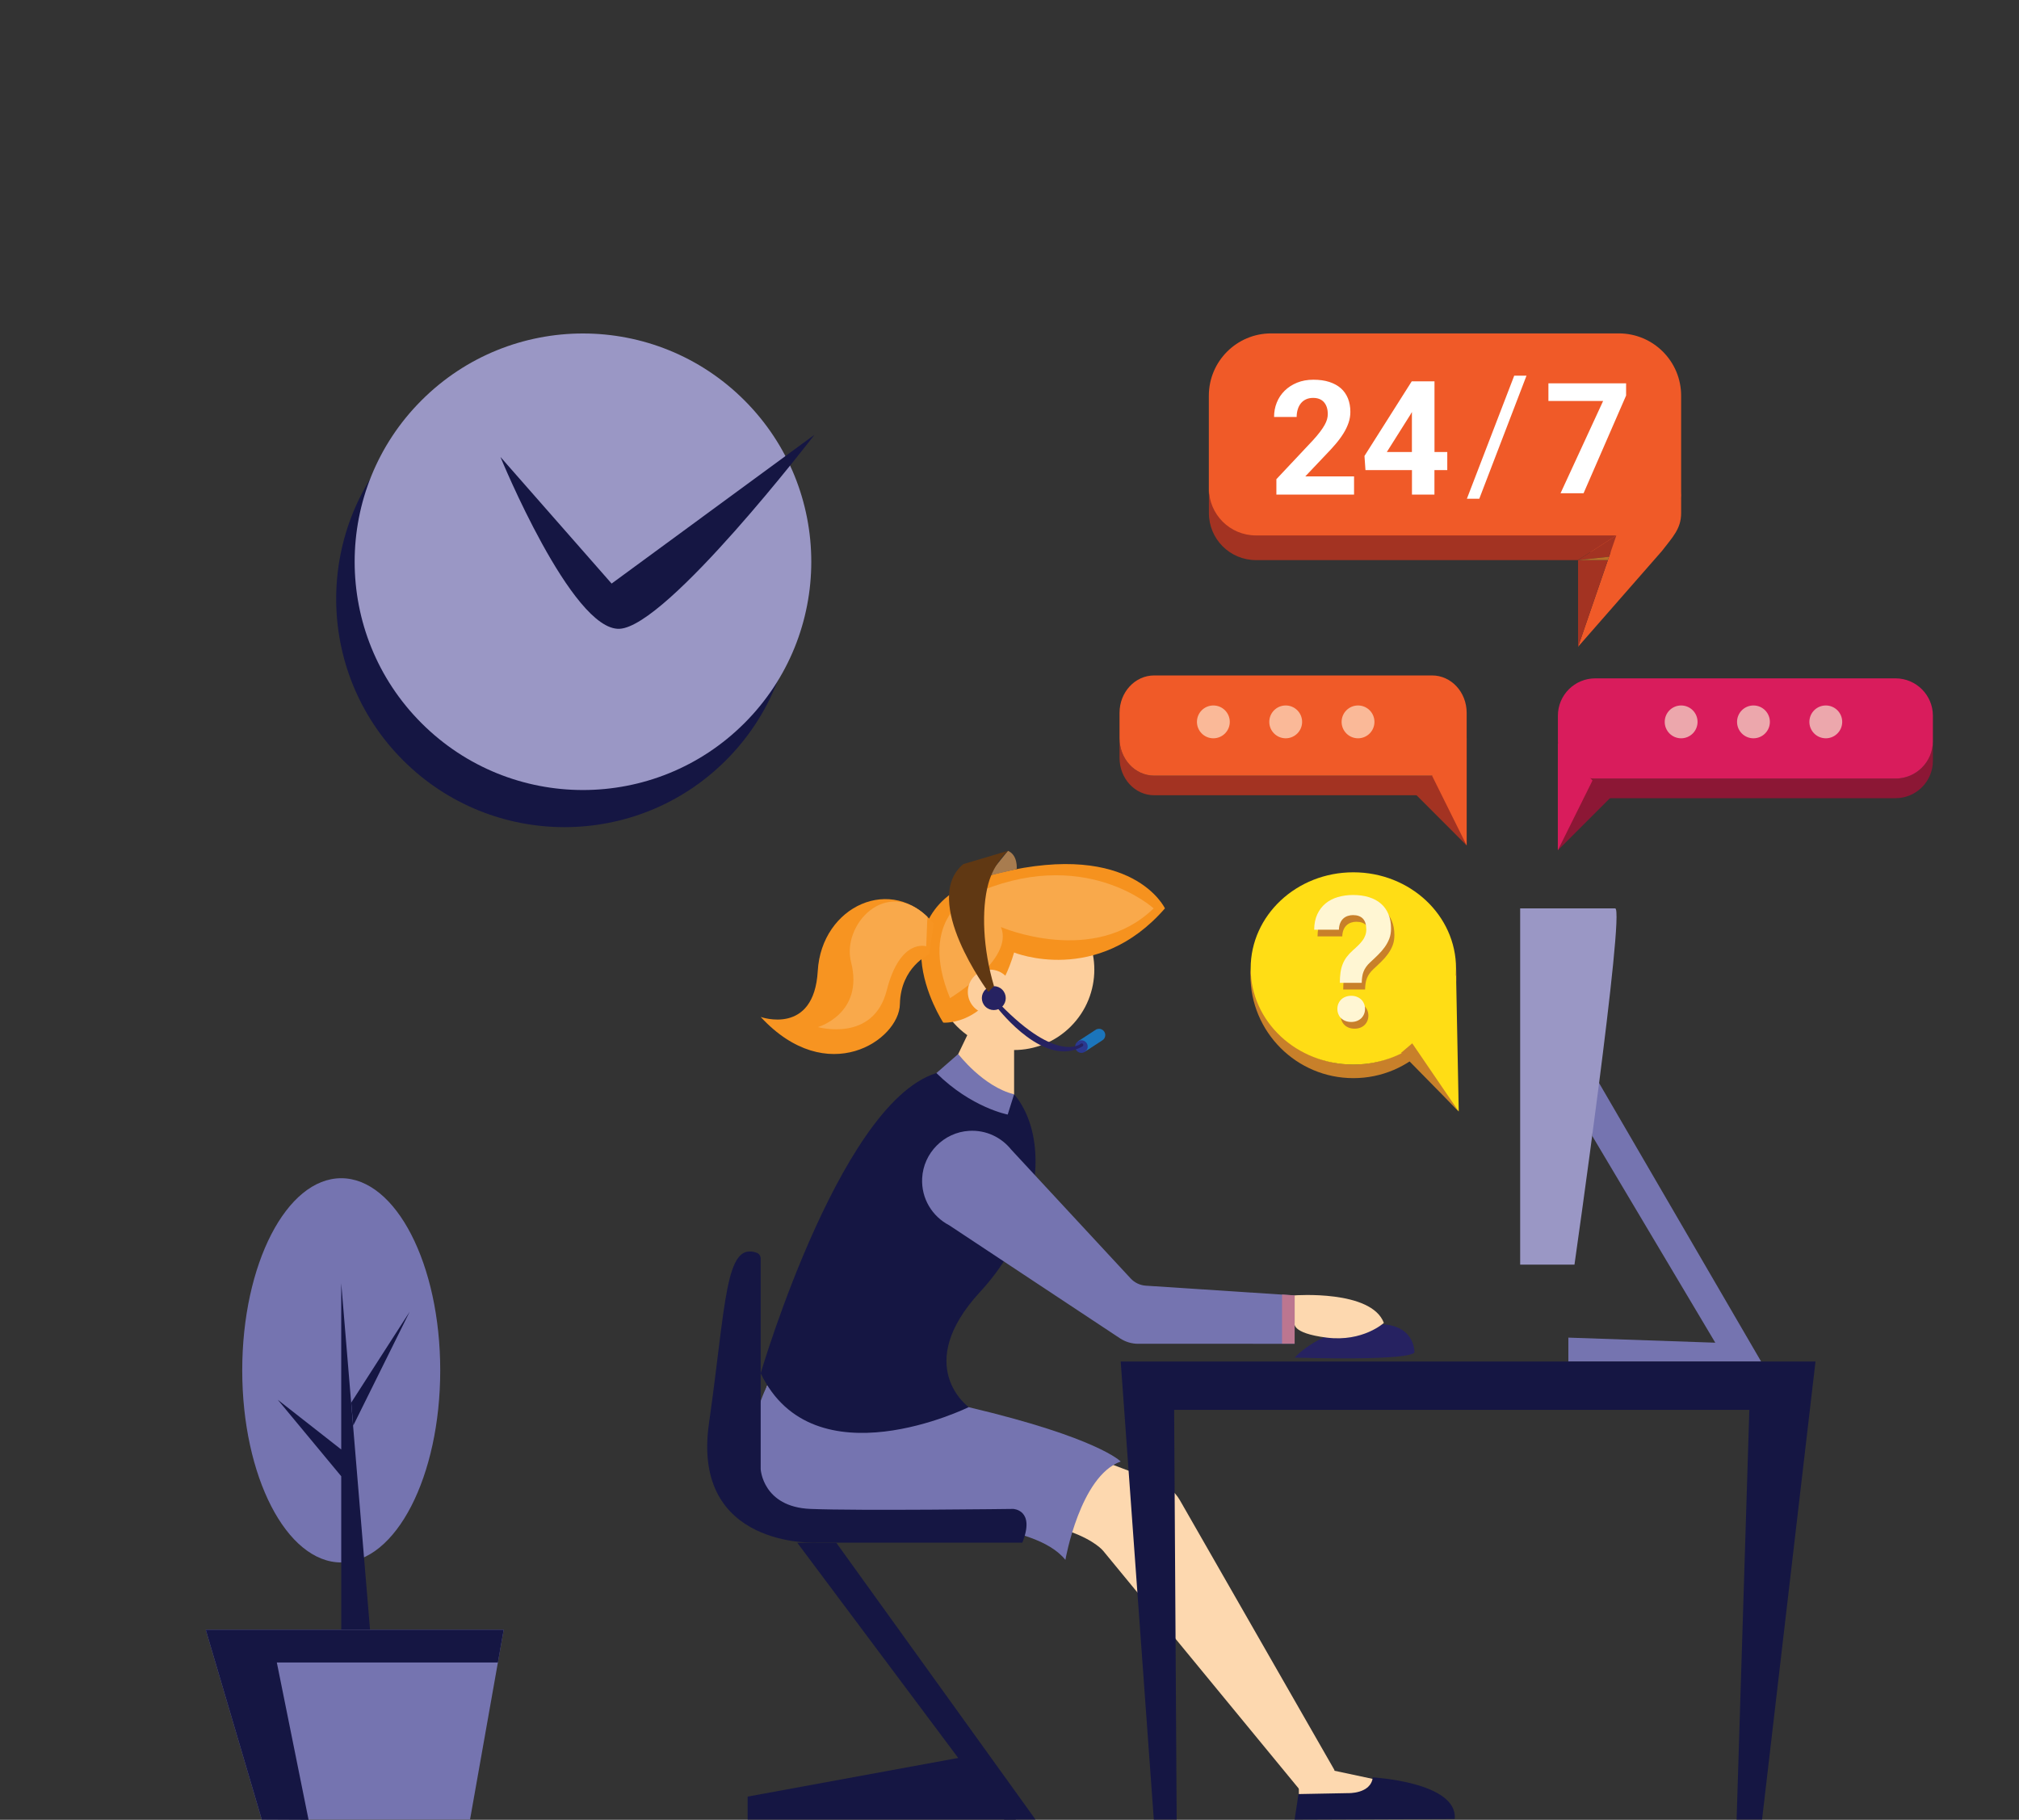<?xml version="1.0" encoding="utf-8"?>
<!-- Generator: Adobe Illustrator 24.2.1, SVG Export Plug-In . SVG Version: 6.00 Build 0)  -->
<svg version="1.1" id="Layer_1" xmlns="http://www.w3.org/2000/svg" xmlns:xlink="http://www.w3.org/1999/xlink" x="0px" y="0px"
	 viewBox="0 0 3664.9 3303.9" style="enable-background:new 0 0 3664.9 3303.9;" xml:space="preserve">
<rect x="0" y="0" width="3664.9" height="3303.9" fill="#333333" stroke="none"/>
<style type="text/css">
	.st0{fill:none;}
	.st1{fill:#FDD8AF;}
	.st2{fill:#7574B0;}
	.st3{fill:#9A97C5;}
	.st4{fill:#151643;}
	.st5{fill:#FDCF9D;}
	.st6{fill:#F6921E;}
	.st7{fill:#F9A94B;}
	.st8{fill:#262261;}
	.st9{fill:#1B75BB;}
	.st10{fill:#2B388F;}
	.st11{fill:#F79421;}
	.st12{fill:#A33322;}
	.st13{fill:#F05A28;}
	.st14{fill:#8C1735;}
	.st15{fill:#D91C5C;}
	.st16{fill:#FAB998;}
	.st17{fill:#ECA7AC;}
	.st18{fill:#C8802A;}
	.st19{fill:#FFDD15;}
	.st20{fill:#FFF6D3;}
	.st21{fill:#A87C4F;}
	.st22{fill:#BC7690;}
	.st23{fill:#FFFFFF;}
	.st24{fill:#B87029;}
	.st25{fill:#603813;}
</style>
<rect x="-268.3" y="-257.5" class="st0" width="6261.7" height="3704.2"/>
<path class="st1" d="M1706,2760.4c0,0-440.5,100.9-313.2-245.3l326.9,31l379.2,143c18.2,5.9,33.5,18.3,43,34.9l280.7,490.1
	l-59.6,39.8l-360.5-438.3C2002.6,2815.7,1944.2,2741.9,1706,2760.4z"/>
<path class="st2" d="M1933.9,2832c0,0,26.4-152,100.4-178.6c0,0-40.8-43.1-275.9-98.6s-365.5-39.7-365.5-39.7
	s-158.2,299.9,282.8,250.9C1675.7,2766,1876.4,2760.1,1933.9,2832z"/>
<polygon class="st2" points="3113.6,2437.7 2890.1,2062.1 2890.1,1944.7 3196.8,2471.9 2846.9,2471.9 2846.9,2428.5 "/>
<path class="st3" d="M2759.4,1649.2v646.8h98.6c0,0,92.4-646.8,73.9-646.8S2759.4,1649.2,2759.4,1649.2z"/>
<path class="st4" d="M1380.8,2493.2c0,0,152.7-521,334.5-548.5c181.7-27.5,226.9,224.1,63.9,400.6
	c-124.3,134.7-20.8,209.4-20.8,209.4S1476.8,2693.4,1380.8,2493.2z"/>
<polygon class="st4" points="2094.4,3303.5 2034.3,2471.9 3295.5,2471.9 3198.5,3303.5 3152.3,3303.5 3175.4,2559.7 2131.3,2559.7 
	2135.9,3303.5 "/>
<ellipse transform="matrix(0.707 -0.707 0.707 0.707 -705.606 1817.231)" class="st5" cx="1840.8" cy="1760.4" rx="146" ry="146"/>
<path class="st5" d="M1724.5,1944.7l31.4-65.5l84.9,16.4v91C1840.8,1986.7,1823,2014.3,1724.5,1944.7z"/>
<path class="st6" d="M1712.2,1856.6c0,0,88.9,8.2,128.6-127.3c0,0,150.6,61.6,273.8-80.1c0,0-57.5-123.2-299.8-64.7
	C1572.5,1643.1,1712.2,1856.6,1712.2,1856.6z"/>
<path class="st4" d="M1380.8,2284.9v382.4c0,0,3.6,68.6,90.2,72.2c86.6,3.6,368.1,0,368.1,0s40.7,1.4,16.6,61.3h-373.9
	c0,0-227.4,10.8-194.9-216.5c31.2-218.5,29.1-330.4,86.6-309.9C1377.9,2276,1380.8,2280.3,1380.8,2284.9z"/>
<path class="st7" d="M1816.9,1683.1c0,0,167.9,72.4,277.2-33.9c0,0-127.7-117-329.6-24.6c0,0-100.1,41.6-40,187.5
	C1724.5,1812.1,1841.5,1741.6,1816.9,1683.1z"/>
<circle class="st5" cx="1797.2" cy="1800.8" r="40.4"/>
<ellipse transform="matrix(0.707 -0.707 0.707 0.707 -752.849 1806.592)" class="st8" cx="1804.3" cy="1812.1" rx="21.7" ry="21.7"/>
<path class="st9" d="M2006.3,1879.2c0-6.3-5.1-11.4-11.4-11.4c-1.8,0-3.5,0.5-5,1.2l0,0l-0.3,0.2c-0.6,0.3-1.1,0.6-1.6,1l-31.2,20.3
	l13,18.6l30.8-20.1l0,0C2004,1887.1,2006.3,1883.5,2006.3,1879.2z"/>
<circle class="st10" cx="1963" cy="1900.1" r="11.4"/>
<path class="st8" d="M1966.4,1897.1c0-1.6-1.3-2.8-2.8-2.8c-0.6,0-1.2,0.2-1.6,0.6l0,0c0,0-42,36.4-146.7-71.5
	c1.3-1.9,2.1-4.2,2.1-6.7c0-6.4-5.2-11.7-11.7-11.7c-6.4,0-11.7,5.2-11.7,11.7c0,6.5,5.2,11.7,11.7,11.7c1.1,0,2.2-0.2,3.2-0.5
	c7,9.1,88.3,111.9,156.2,71.7l0,0C1965.9,1898.9,1966.4,1898.1,1966.4,1897.1z"/>
<path class="st11" d="M1380.8,1846.3c0,0,96.8,34.7,103.6-83.5c6.8-118.1,135.5-177.1,210.4-86l-8.2,55.9c0,0-51.7,22.8-53.1,90.3
	C1632.3,1888.4,1501.7,1977,1380.8,1846.3z"/>
<path class="st7" d="M1681.3,1718c0,0-47.4-15.3-71.7,80c-24.3,95.3-124.8,66.7-124.8,66.7s84-24.4,60-118.2
	c-17-66.5,62.5-155.6,138.6-82L1681.3,1718z"/>
<path class="st2" d="M2079.9,2334.2c-10.5-0.7-20.4-5.4-27.5-13.1l-216.9-234c-17.7-22.1-45.5-35.9-76.4-34
	c-45.8,2.7-82.9,40.2-85.2,86c-1.9,37,18.5,69.5,48.9,85.3l0,0l310.1,205.3c9.8,6.5,21.3,10,33.1,10H2350v-87.8L2079.9,2334.2z"/>
<polygon class="st4" points="1447.3,2801 1823,3303.5 1879.7,3303.5 1518.1,2801 "/>
<path class="st8" d="M2350,2464.8c0,0,46.2-53,143-60.2c75.5-5.6,74.4,49.5,74.4,49.5S2582.7,2471.1,2350,2464.8z"/>
<path class="st1" d="M2350,2351.8c0,0,139.4-10.5,162,50c0,0-38,34.9-103.7,26.7c-65.7-8.2-58.3-26.7-58.3-26.7V2351.8z"/>
<path class="st2" d="M1699.8,1948.2l39.6-34.6c0,0,45.2,59.4,101.4,73.1l-11.6,36.8C1829.2,2023.5,1763.3,2011.1,1699.8,1948.2z"/>
<g>
	<path class="st12" d="M2599.6,1408.2H2095c-34.7,0-62.8-30.4-62.8-67.8v35.6c0,37.5,28.1,67.8,62.8,67.8h504.5
		c34.7,0,62.8-30.4,62.8-67.8v-35.6C2662.3,1377.8,2634.2,1408.2,2599.6,1408.2z"/>
	<path class="st13" d="M2599.6,1226.3H2095c-34.7,0-62.8,30.4-62.8,67.8v46.3c0,37.5,28.1,67.8,62.8,67.8h504.5
		c34.7,0,62.8-30.4,62.8-67.8v-46.3C2662.3,1256.6,2634.2,1226.3,2599.6,1226.3z"/>
</g>
<g>
	<path class="st14" d="M3440.8,1413.5h-545.1c-37.5,0-67.8-30.4-67.8-67.8v35.6c0,37.5,30.4,67.8,67.8,67.8h545.1
		c37.5,0,67.8-30.4,67.8-67.8v-35.6C3508.6,1383.2,3478.2,1413.5,3440.8,1413.5z"/>
	<path class="st15" d="M3440.8,1231.6h-545.1c-37.5,0-67.8,30.4-67.8,67.8v46.3c0,37.5,30.4,67.8,67.8,67.8h545.1
		c37.5,0,67.8-30.4,67.8-67.8v-46.3C3508.6,1262,3478.2,1231.6,3440.8,1231.6z"/>
</g>
<polygon class="st12" points="2557.3,1429.8 2662.3,1534.9 2662.3,1375.9 "/>
<circle class="st16" cx="2202.5" cy="1310.6" r="29.8"/>
<circle class="st16" cx="2333.8" cy="1310.6" r="29.8"/>
<circle class="st16" cx="2465.1" cy="1310.6" r="29.8"/>
<circle class="st17" cx="3051.6" cy="1310.6" r="29.8"/>
<circle class="st17" cx="3182.9" cy="1310.6" r="29.8"/>
<circle class="st17" cx="3314.2" cy="1310.6" r="29.8"/>
<polygon class="st13" points="2599.4,1408.2 2662.3,1534.9 2662.3,1340.4 "/>
<polygon class="st14" points="2932.9,1438.6 2827.8,1543.7 2827.8,1384.7 "/>
<polygon class="st15" points="2890.7,1417 2827.8,1543.7 2827.8,1349.2 "/>
<g>
	<g>
		<path class="st18" d="M2456.6,1932.7c-99.1,0-180.1-77.1-186.4-174.5c-0.3,4.1-0.4,8.2-0.4,12.3c0,103.2,83.7,186.9,186.9,186.9
			c103.2,0,186.9-83.7,186.9-186.9c0-4.1-0.2-8.2-0.4-12.3C2636.6,1855.6,2555.6,1932.7,2456.6,1932.7z"/>
		<ellipse class="st19" cx="2456.6" cy="1758.2" rx="186.4" ry="174.5"/>
	</g>
	<polygon class="st19" points="2647.9,2017.9 2538.2,1900.8 2643.1,1770.5 	"/>
	<g>
		<path class="st18" d="M2438.2,1796.4c0-7,0.4-13.3,1.2-18.8c0.8-5.5,2.1-10.6,4-15.3c1.9-4.6,4.3-9,7.3-12.9c3-4,6.7-8,11.2-12
			c3.5-3.1,6.8-6.1,9.8-9.1c3-2.9,5.6-5.9,7.7-8.8c2.2-2.9,3.8-6,5-9.3c1.2-3.3,1.8-6.7,1.8-10.5c0-8.8-2-15.3-6.1-19.7
			c-4.1-4.3-10.1-6.5-18.1-6.5c-3.2,0-6.3,0.5-9.4,1.5c-3,1-5.8,2.6-8.1,4.7c-2.4,2.2-4.3,4.9-5.7,8.3c-1.4,3.4-2.2,7.4-2.3,12
			h-44.9c0.1-10.8,2-20.2,5.7-28.1c3.7-7.9,8.7-14.4,15-19.6c6.3-5.2,13.7-9,22.2-11.5c8.5-2.5,17.7-3.8,27.5-3.8
			c10.8,0,20.6,1.3,29.1,4c8.6,2.7,15.8,6.6,21.7,11.7c5.9,5.1,10.4,11.5,13.6,19.1c3.2,7.6,4.7,16.2,4.7,26c0,6.8-1,13-3.1,18.4
			c-2.1,5.5-4.9,10.6-8.4,15.5c-3.5,4.9-7.5,9.5-12.1,14c-4.5,4.5-9.4,9.1-14.4,13.7c-2.9,2.7-5.3,5.4-7.2,8.1
			c-1.9,2.7-3.5,5.5-4.6,8.4c-1.2,2.9-2,6.1-2.5,9.5c-0.5,3.4-0.8,7.1-0.9,11.1H2438.2z M2433.7,1844c0-3.4,0.6-6.6,1.8-9.5
			c1.2-2.9,2.9-5.4,5-7.5c2.2-2.1,4.8-3.8,7.9-5c3.1-1.2,6.6-1.9,10.4-1.9c3.8,0,7.3,0.6,10.4,1.9c3.1,1.2,5.7,2.9,7.9,5
			c2.2,2.1,3.8,4.6,5,7.5c1.2,2.9,1.8,6,1.8,9.5c0,3.3-0.6,6.4-1.8,9.3c-1.2,2.9-2.9,5.4-5,7.5c-2.2,2.1-4.8,3.8-7.9,5
			c-3.1,1.2-6.6,1.8-10.4,1.8c-3.8,0-7.3-0.6-10.4-1.8c-3.1-1.2-5.7-2.8-7.9-5c-2.2-2.1-3.9-4.6-5-7.5
			C2434.3,1850.4,2433.7,1847.3,2433.7,1844z"/>
	</g>
	<g>
		<path class="st20" d="M2432.1,1784.3c0-7,0.4-13.3,1.2-18.8c0.8-5.5,2.1-10.6,4-15.3c1.9-4.6,4.3-9,7.3-12.9c3-4,6.7-8,11.2-12
			c3.5-3.1,6.8-6.1,9.8-9.1c3-2.9,5.6-5.9,7.7-8.8c2.2-2.9,3.8-6,5-9.3c1.2-3.3,1.8-6.7,1.8-10.5c0-8.8-2-15.3-6.1-19.7
			c-4.1-4.3-10.1-6.5-18.1-6.5c-3.2,0-6.3,0.5-9.4,1.5c-3,1-5.8,2.6-8.1,4.7c-2.4,2.2-4.3,4.9-5.7,8.3c-1.4,3.4-2.2,7.4-2.3,12
			h-44.9c0.1-10.8,2-20.2,5.7-28.1c3.7-7.9,8.7-14.4,15-19.6c6.3-5.2,13.7-9,22.2-11.5c8.5-2.5,17.7-3.8,27.5-3.8
			c10.8,0,20.6,1.3,29.1,4c8.6,2.7,15.8,6.6,21.7,11.7c5.9,5.1,10.4,11.5,13.6,19.1c3.2,7.6,4.7,16.2,4.7,26c0,6.8-1,13-3.1,18.4
			c-2.1,5.5-4.9,10.6-8.4,15.5c-3.5,4.9-7.5,9.5-12.1,14c-4.5,4.5-9.4,9.1-14.4,13.7c-2.9,2.7-5.3,5.4-7.2,8.1
			c-1.9,2.7-3.5,5.5-4.6,8.4c-1.2,2.9-2,6.1-2.5,9.5c-0.5,3.4-0.8,7.1-0.9,11.1H2432.1z M2427.6,1831.8c0-3.4,0.6-6.6,1.8-9.5
			c1.2-2.9,2.9-5.4,5-7.5c2.2-2.1,4.8-3.8,7.9-5c3.1-1.2,6.6-1.9,10.4-1.9c3.8,0,7.3,0.6,10.4,1.9c3.1,1.2,5.7,2.9,7.9,5
			c2.2,2.1,3.8,4.6,5,7.5c1.2,2.9,1.8,6,1.8,9.5c0,3.3-0.6,6.4-1.8,9.3c-1.2,2.9-2.9,5.4-5,7.5c-2.2,2.1-4.8,3.8-7.9,5
			s-6.6,1.8-10.4,1.8c-3.8,0-7.3-0.6-10.4-1.8s-5.7-2.8-7.9-5c-2.2-2.1-3.9-4.6-5-7.5C2428.2,1838.2,2427.6,1835.1,2427.6,1831.8z"
			/>
	</g>
</g>
<ellipse class="st2" cx="619.4" cy="2487.9" rx="179.7" ry="348.8"/>
<g>
	<polygon class="st4" points="619.4,2631.6 504.2,2541.3 619.4,2680.2 619.4,2959 671.7,2959 619.4,2329.8 	"/>
	<polygon class="st4" points="743.6,2381.5 637.6,2546.4 641.2,2588.2 	"/>
</g>
<polygon class="st2" points="373.5,2958.9 914.3,2958.9 853.2,3303.5 475.2,3303.5 "/>
<path class="st21" d="M1845.5,1577.9c0,0,2.7-25.2-15.8-33.2l-36.9,45.6L1845.5,1577.9z"/>
<polygon class="st4" points="560.1,3303.9 502.5,3018.3 903.8,3018.3 914.3,2958.9 373.5,2958.9 475.2,3303.5 "/>
<g>
	
		<ellipse transform="matrix(0.707 -0.707 0.707 0.707 -468.651 1043.151)" class="st4" cx="1024.9" cy="1087.3" rx="414.5" ry="414.5"/>
	
		<ellipse transform="matrix(0.707 -0.707 0.707 0.707 -411.149 1047.099)" class="st3" cx="1058.4" cy="1019.9" rx="414.5" ry="414.5"/>
	<path class="st4" d="M908.4,829.6l201.8,229.9l368.3-270.2c0,0-267.2,348.2-353.9,352.3C1037.9,1145.7,908.4,829.6,908.4,829.6z"/>
</g>
<polygon class="st22" points="2350,2351.8 2350,2439.5 2327.2,2439.5 2327.2,2350.3 "/>
<path class="st13" d="M2194.3,718.4v170.9c0,62.4,50.6,113.1,113.1,113.1h631.1c62.4,0,113.1-50.6,113.1-113.1V718.4
	c0-62.4-50.6-113.1-113.1-113.1h-631.1C2244.9,605.3,2194.3,656,2194.3,718.4z"/>
<g>
	<path class="st23" d="M2457.9,898h-141v-28l66.6-70.9c5-5.5,9.2-10.5,12.6-15c3.4-4.5,6.2-8.7,8.3-12.4c2.1-3.8,3.6-7.3,4.5-10.5
		c0.9-3.3,1.3-6.4,1.3-9.4c0-9.1-2.3-16.3-6.9-21.6c-4.6-5.2-11.2-7.8-19.8-7.8c-4.8,0-9.1,0.9-12.8,2.6c-3.7,1.7-6.8,4.1-9.3,7.2
		c-2.5,3.1-4.4,6.7-5.7,11c-1.3,4.2-2,8.9-2,13.8h-41c0-9.2,1.6-17.9,4.9-26.1c3.3-8.2,8.1-15.4,14.3-21.5
		c6.2-6.1,13.7-11,22.5-14.6c8.8-3.6,18.7-5.4,29.7-5.4c10.8,0,20.4,1.3,28.8,4c8.3,2.7,15.3,6.5,21,11.5c5.7,5,9.9,11.1,12.9,18.4
		c2.9,7.3,4.4,15.4,4.4,24.4c0,6.9-1.1,13.5-3.3,19.9c-2.2,6.4-5.2,12.8-9.2,19.2c-4,6.4-8.7,12.9-14.3,19.4
		c-5.6,6.5-11.8,13.4-18.7,20.4l-36.3,38.3h88.5V898z"/>
	<path class="st23" d="M2603.8,820.6h23.3v32.9h-23.3V898h-40.8v-44.5h-84.4l-1.8-25.7l85.8-135.5h41.3V820.6z M2517.4,820.6h45.5
		v-72.6l-2.7,4.7L2517.4,820.6z"/>
</g>
<g>
	<path class="st23" d="M2951.7,718.1l-77.2,177.4h-41.8L2910,728h-99.3v-32.1h141V718.1z"/>
</g>
<g>
	<path class="st12" d="M2279.8,972.1c-47.2,0-85.4-38.2-85.4-85.4v44.8c0,47.2,38.2,85.4,85.4,85.4h584.7l69.5-44.8H2279.8z"/>
	<path class="st13" d="M2966.2,972.1H2934l-13.3,38.7l-2.1,6.1l-54.1,157.4l152.3-174c20-25.9,34.8-40.6,34.8-68.8v-44.8
		C3051.6,933.9,3013.4,972.1,2966.2,972.1z"/>
	<polygon class="st12" points="2934,972.1 2864.5,1016.9 2920.7,1010.8 	"/>
	<polygon class="st12" points="2864.5,1016.9 2864.5,1174.4 2918.6,1016.9 	"/>
	<polygon class="st24" points="2920.7,1010.8 2864.5,1016.9 2918.6,1016.9 	"/>
</g>
<g>
	<g>
		<path class="st23" d="M2685.2,905.5h-22.5l85.9-223.4h22.3L2685.2,905.5z"/>
	</g>
</g>
<path class="st25" d="M1794,1800.8c0,0-123.8-166.5-45.4-232l81.1-24.1c0,0-25.2,21.5-35.7,59.8c-12.8,47.1-9.8,118.1,10.3,185.8
	L1794,1800.8z"/>
<polygon class="st4" points="1357.1,3303.5 1844,3303.5 1759.1,3188 1357.1,3261.8 "/>
<polygon class="st18" points="2647.9,2017.9 2563.5,1894.2 2543.3,1911.4 "/>
<polygon class="st1" points="2416.9,3213.7 2502.6,3232 2502.6,3269.2 2357.7,3260.5 2357.7,3245.6 "/>
<path class="st4" d="M2350,3303.5l7-46.3l89.5-1.7c0,0,41.9,1.8,45.4-28.6c0,0,154.6,8.5,148.7,75.5L2350,3303.5z"/>
</svg>

